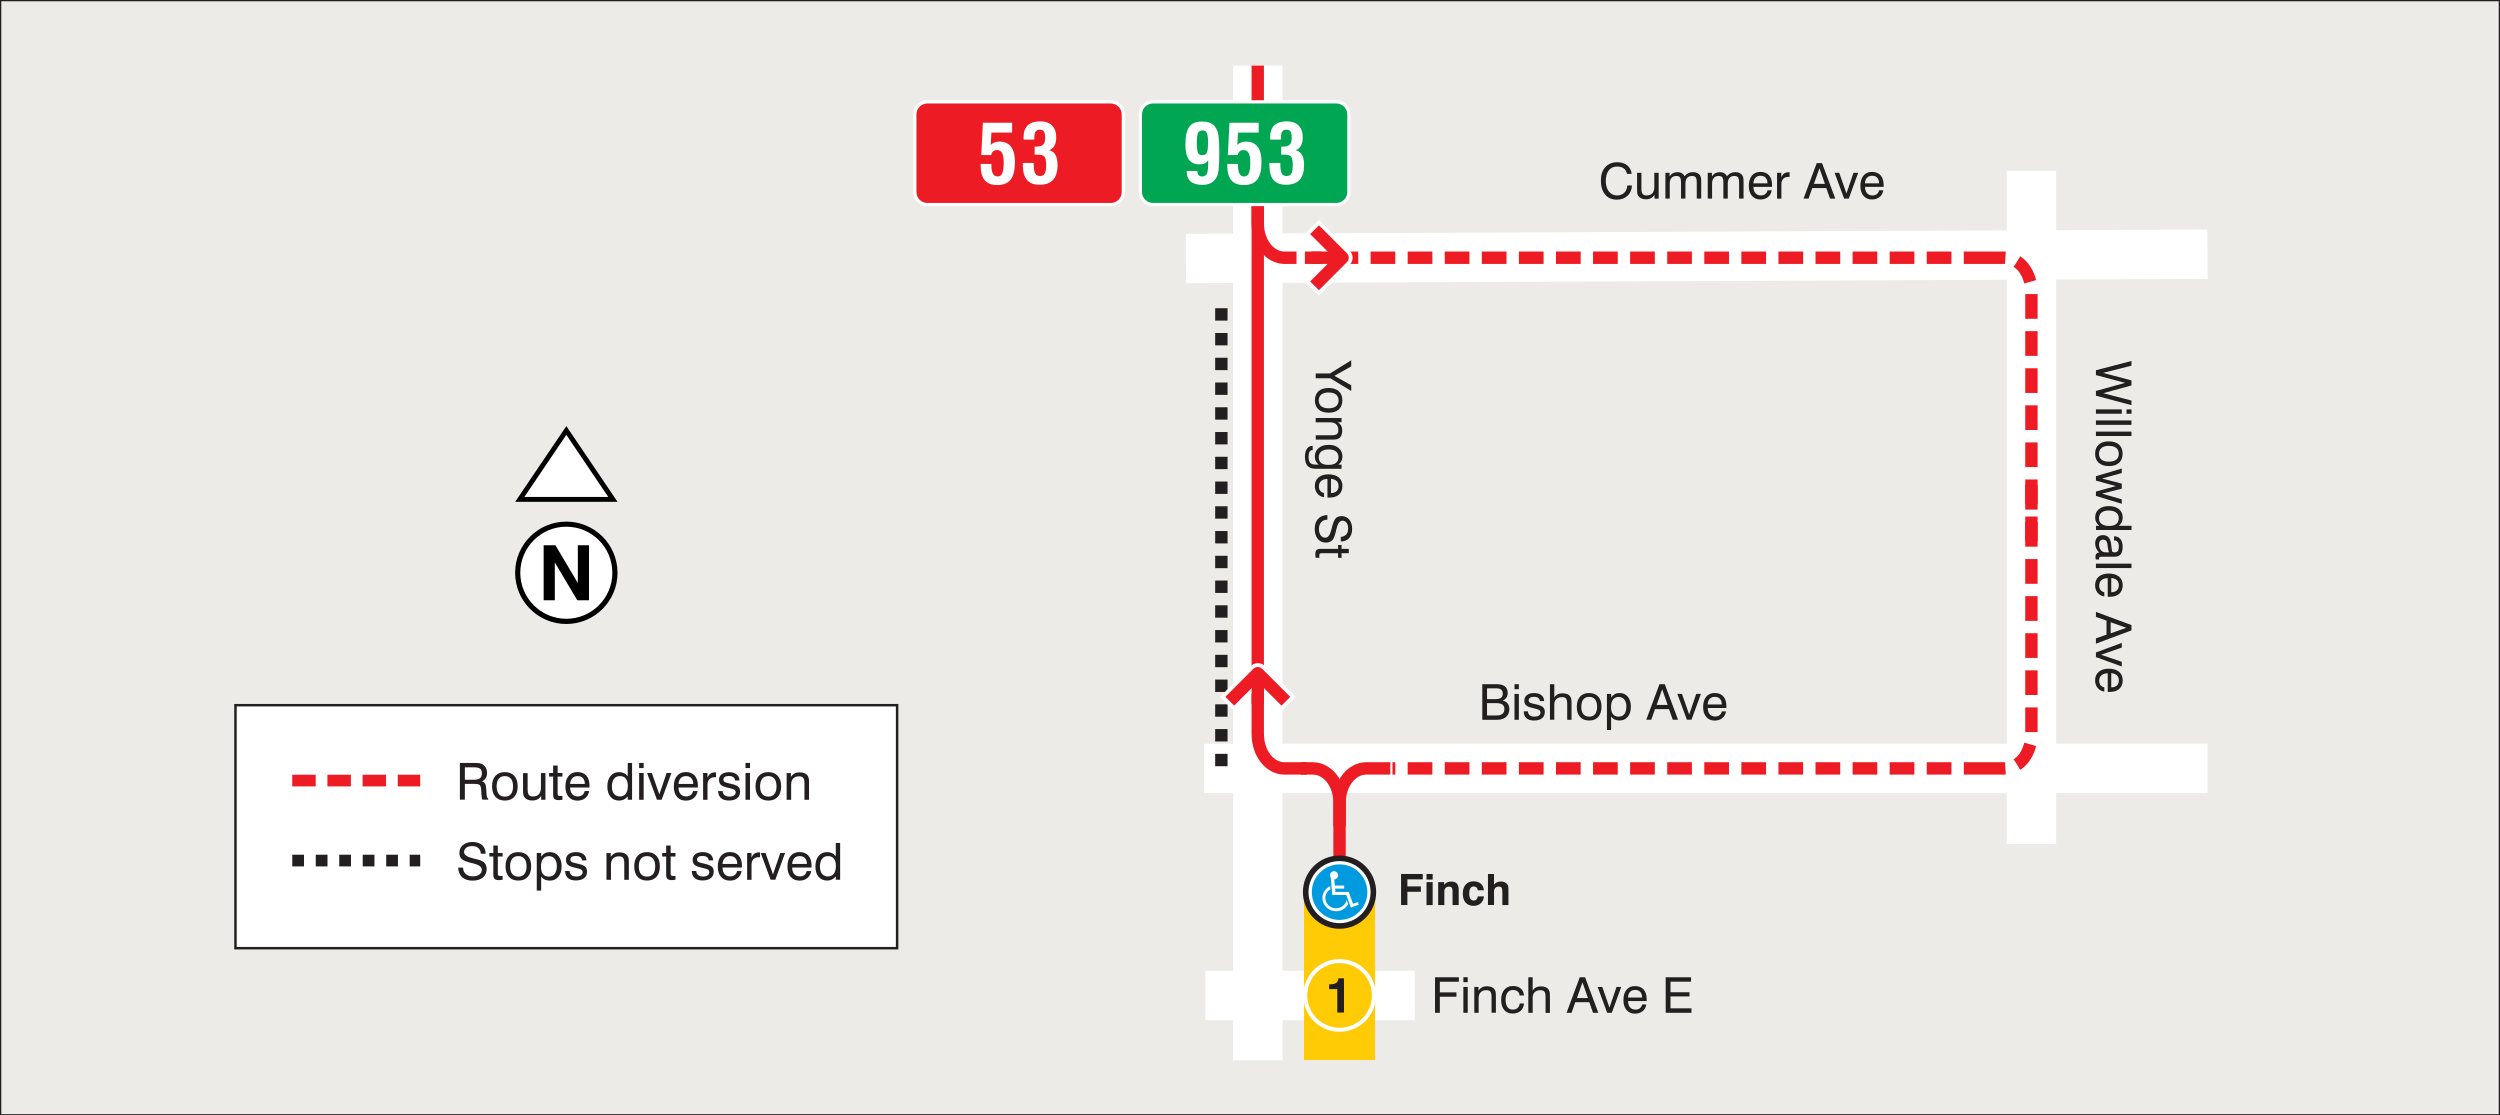 <?xml version="1.0" encoding="UTF-8"?><svg id="Layer_2" xmlns="http://www.w3.org/2000/svg" viewBox="0 0 432.22 192.85"><rect x="0" y="0" width="432.22" height="192.85" fill="#333333" stroke="none"/><defs><style>.cls-1,.cls-2{fill:#fff;}.cls-3{stroke-dasharray:0 0 2.14 2.14;}.cls-3,.cls-4,.cls-5,.cls-6,.cls-7,.cls-8,.cls-9,.cls-10,.cls-11,.cls-12,.cls-13,.cls-14{fill:none;}.cls-3,.cls-4,.cls-5,.cls-7,.cls-8,.cls-11,.cls-12,.cls-13{stroke-miterlimit:22.93;}.cls-3,.cls-5,.cls-6,.cls-8,.cls-9,.cls-13{stroke:#231f20;}.cls-3,.cls-7,.cls-12{stroke-width:2.14px;}.cls-2,.cls-15,.cls-16,.cls-17,.cls-18{fill-rule:evenodd;}.cls-4{stroke-dasharray:0 0 4.05 2.03;}.cls-4,.cls-6{stroke-width:2.02px;}.cls-4,.cls-7,.cls-12,.cls-14{stroke:#ed1c24;}.cls-5{stroke-width:.09px;}.cls-15,.cls-19{fill:#ed1c24;}.cls-6{stroke-dasharray:0 0 2.03 2.03;}.cls-6,.cls-9,.cls-10{stroke-miterlimit:2.61;}.cls-20{fill:#ecebe7;}.cls-8{stroke-width:.22px;}.cls-16{fill:#009bdf;}.cls-9{stroke-width:.97px;}.cls-10{stroke-width:8.54px;}.cls-10,.cls-11{stroke:#fff;}.cls-11{stroke-width:.27px;}.cls-17,.cls-21{fill:#ffcb05;}.cls-22{fill:#00a651;}.cls-12{stroke-dasharray:0 0 4.27 2.14;}.cls-13{stroke-width:.43px;}.cls-14{stroke-linejoin:round;stroke-width:2.14px;}.cls-23{fill:#231f20;}</style></defs><g id="Layer_1-2"><rect class="cls-20" x=".11" y=".11" width="432" height="192.63"/><rect class="cls-8" x=".11" y=".11" width="432" height="192.63"/><rect class="cls-1" x="40.71" y="121.92" width="114.39" height="42.01"/><rect class="cls-13" x="40.71" y="121.92" width="114.39" height="42.01"/><g><path class="cls-23" d="M79.52,131.9h2.47c.4,0,.69,.02,.88,.05,.19,.03,.36,.09,.51,.17,.27,.15,.47,.35,.61,.61,.14,.26,.21,.57,.21,.92s-.07,.64-.22,.88c-.15,.24-.37,.43-.66,.57,.25,.07,.42,.19,.53,.35,.11,.16,.17,.44,.2,.83l.07,1.05c.01,.22,.04,.39,.09,.5,.04,.11,.11,.19,.2,.24v.18h-1c-.08-.13-.14-.42-.17-.85v-.03l-.05-.83c-.03-.43-.12-.7-.27-.83-.15-.13-.53-.19-1.15-.19h-1.4v2.73h-.86v-6.37Zm.85,.75v2.16h1.48c.53,0,.91-.09,1.13-.26s.33-.46,.33-.86c0-.38-.1-.64-.31-.8-.21-.16-.59-.23-1.15-.23h-1.48Z"/><path class="cls-23" d="M85.07,135.95c0-.78,.19-1.38,.58-1.81,.39-.43,.93-.65,1.63-.65s1.25,.22,1.64,.65c.39,.43,.58,1.04,.58,1.81s-.19,1.38-.58,1.81c-.39,.43-.93,.65-1.63,.65s-1.25-.21-1.64-.65c-.39-.43-.58-1.04-.58-1.82Zm.79,0c0,.57,.12,1.01,.37,1.32,.25,.3,.6,.46,1.06,.46s.8-.15,1.05-.46c.24-.3,.36-.74,.36-1.32s-.12-1.01-.36-1.31c-.24-.3-.59-.46-1.05-.46s-.81,.15-1.06,.45c-.24,.3-.37,.74-.37,1.31Z"/><path class="cls-23" d="M91.22,133.64v2.84c0,.46,.07,.77,.21,.95,.14,.18,.38,.27,.72,.27,.45,0,.79-.13,1.02-.39s.35-.65,.35-1.17v-2.49h.78v4.63h-.74v-.69c-.16,.27-.37,.47-.63,.61-.26,.13-.56,.2-.9,.2-.32,0-.6-.05-.84-.16s-.42-.26-.55-.47c-.07-.11-.12-.24-.16-.39-.03-.15-.05-.39-.05-.72v-3h.79Z"/><path class="cls-23" d="M96.4,137.1c0,.21,.03,.35,.09,.42s.17,.1,.33,.1c.05,0,.1,0,.17,0s.15,0,.25-.02v.66c-.13,.02-.25,.04-.35,.05-.1,.01-.19,.02-.27,.02-.37,0-.62-.07-.77-.21-.15-.14-.22-.39-.22-.75v-3.11h-.69v-.62h.69v-1.29h.78v1.29h.83v.62h-.83v2.84Z"/><path class="cls-23" d="M101.09,136.77h.77c-.08,.51-.31,.91-.67,1.21-.36,.29-.81,.44-1.36,.44-.64,0-1.15-.22-1.52-.65-.37-.43-.56-1.02-.56-1.77,0-.79,.18-1.41,.55-1.85,.37-.44,.88-.67,1.53-.67s1.18,.2,1.54,.61c.36,.41,.55,.99,.55,1.73,0,.09,0,.17,0,.21,0,.05,0,.09-.01,.13h-3.34c0,.49,.13,.86,.36,1.13s.56,.4,.97,.4c.32,0,.58-.08,.78-.24,.21-.16,.34-.39,.4-.69Zm-2.52-1.24h2.54c0-.43-.11-.77-.33-1-.22-.24-.52-.35-.92-.35s-.69,.12-.91,.35-.35,.57-.39,1.01Z"/><path class="cls-23" d="M109.28,131.9v6.37h-.75v-.58c-.2,.24-.42,.42-.67,.54-.25,.12-.53,.18-.83,.18-.62,0-1.11-.22-1.48-.66s-.55-1.04-.55-1.78,.18-1.36,.55-1.81c.37-.45,.86-.67,1.47-.67,.32,0,.61,.06,.86,.18,.25,.12,.46,.3,.65,.54v-2.3h.75Zm-.73,4.02c0-.57-.12-1-.35-1.3s-.58-.44-1.03-.44-.78,.16-1.02,.48c-.24,.32-.36,.77-.36,1.35,0,.53,.12,.94,.37,1.24,.25,.3,.58,.45,1.01,.45s.77-.16,1.01-.47c.24-.31,.36-.75,.36-1.33Z"/><path class="cls-23" d="M110.5,132.79v-.89h.78v.89h-.78Zm0,5.48v-4.63h.78v4.63h-.78Z"/><path class="cls-23" d="M113.58,138.27l-1.71-4.63h.83l1.29,3.71,1.26-3.71h.83l-1.69,4.63h-.83Z"/><path class="cls-23" d="M119.83,136.77h.77c-.08,.51-.31,.91-.67,1.21-.36,.29-.81,.44-1.36,.44-.64,0-1.15-.22-1.52-.65-.37-.43-.56-1.02-.56-1.77,0-.79,.18-1.41,.55-1.85,.37-.44,.88-.67,1.53-.67s1.18,.2,1.54,.61c.36,.41,.55,.99,.55,1.73,0,.09,0,.17,0,.21,0,.05,0,.09-.01,.13h-3.34c0,.49,.13,.86,.36,1.13s.56,.4,.97,.4c.32,0,.58-.08,.78-.24,.21-.16,.34-.39,.4-.69Zm-2.52-1.24h2.54c0-.43-.11-.77-.33-1-.22-.24-.52-.35-.92-.35s-.69,.12-.91,.35-.35,.57-.39,1.01Z"/><path class="cls-23" d="M121.56,138.27v-4.63h.75v.83c.12-.31,.29-.54,.5-.7,.21-.15,.47-.23,.78-.23,.06,0,.1,0,.12,0,.03,0,.05,0,.08,.01v.82s-.04,0-.07,0c-.03,0-.06,0-.12,0-.41,0-.73,.11-.95,.34-.22,.23-.33,.55-.33,.99v2.58h-.78Z"/><path class="cls-23" d="M124.18,136.77h.75c.03,.31,.14,.55,.34,.71s.48,.24,.84,.24c.33,0,.6-.07,.79-.2,.19-.13,.29-.31,.29-.54,0-.17-.05-.3-.14-.39-.1-.09-.28-.17-.56-.24l-.87-.22c-.49-.12-.83-.27-1.02-.47-.19-.19-.29-.47-.29-.83,0-.41,.15-.73,.46-.97,.31-.24,.73-.36,1.27-.36s.99,.13,1.31,.38c.33,.26,.49,.6,.49,1.03v.02h-.76c-.02-.25-.12-.43-.3-.57-.18-.13-.43-.2-.75-.2s-.55,.05-.72,.16c-.16,.11-.24,.27-.24,.48,0,.15,.05,.27,.15,.35,.1,.08,.29,.16,.57,.22l.75,.18c.54,.13,.9,.29,1.11,.49s.3,.48,.3,.84c0,.48-.17,.86-.51,1.12s-.81,.4-1.42,.4-1.05-.14-1.37-.42-.48-.69-.49-1.22Z"/><path class="cls-23" d="M128.89,132.79v-.89h.78v.89h-.78Zm0,5.48v-4.63h.78v4.63h-.78Z"/><path class="cls-23" d="M130.62,135.95c0-.78,.19-1.38,.58-1.81,.39-.43,.93-.65,1.63-.65s1.25,.22,1.64,.65c.39,.43,.58,1.04,.58,1.81s-.19,1.38-.58,1.81c-.39,.43-.93,.65-1.63,.65s-1.25-.21-1.64-.65c-.39-.43-.58-1.04-.58-1.82Zm.79,0c0,.57,.12,1.01,.37,1.32,.25,.3,.6,.46,1.06,.46s.8-.15,1.05-.46c.24-.3,.36-.74,.36-1.32s-.12-1.01-.36-1.31c-.24-.3-.59-.46-1.05-.46s-.81,.15-1.06,.45c-.24,.3-.37,.74-.37,1.31Z"/><path class="cls-23" d="M139.08,138.27v-2.85c0-.46-.07-.77-.21-.94-.14-.17-.38-.26-.72-.26-.44,0-.77,.12-1.01,.37-.24,.25-.36,.6-.36,1.05v2.64h-.78v-4.63h.74v.67c.18-.27,.39-.47,.64-.6,.24-.13,.53-.19,.85-.19,.35,0,.64,.05,.88,.16,.24,.11,.42,.26,.55,.47,.07,.11,.12,.24,.16,.4s.05,.39,.05,.72v3h-.79Z"/></g><line class="cls-4" x1="50.53" y1="134.95" x2="72.65" y2="134.95"/><g><path class="cls-23" d="M79.23,150h.83c0,.46,.16,.83,.46,1.1,.3,.27,.7,.41,1.19,.41s.88-.1,1.16-.31,.43-.49,.43-.85c0-.49-.53-.86-1.6-1.11-.06-.01-.11-.03-.15-.03-.86-.2-1.44-.43-1.71-.68-.28-.25-.42-.61-.42-1.07,0-.57,.21-1.02,.62-1.37,.41-.34,.97-.52,1.65-.52s1.26,.18,1.66,.54,.61,.86,.61,1.49h-.83c-.03-.42-.17-.75-.43-.98s-.62-.34-1.07-.34c-.42,0-.76,.09-1.02,.28-.25,.19-.38,.43-.38,.74,0,.49,.52,.86,1.57,1.1,.16,.04,.28,.07,.36,.09l.09,.02c.69,.16,1.14,.34,1.37,.53,.17,.14,.3,.32,.39,.52s.13,.44,.13,.69c0,.61-.22,1.1-.66,1.46-.44,.36-1.03,.54-1.78,.54s-1.37-.2-1.8-.59-.66-.95-.69-1.68Z"/><path class="cls-23" d="M86.06,150.93c0,.21,.03,.35,.09,.42s.17,.1,.33,.1c.05,0,.1,0,.17,0s.15,0,.25-.02v.66c-.13,.02-.25,.04-.35,.05-.1,.01-.19,.02-.27,.02-.37,0-.62-.07-.77-.21-.15-.14-.22-.39-.22-.75v-3.11h-.69v-.62h.69v-1.29h.78v1.29h.83v.62h-.83v2.84Z"/><path class="cls-23" d="M87.4,149.78c0-.78,.19-1.38,.58-1.81,.39-.43,.93-.65,1.63-.65s1.25,.22,1.64,.65c.39,.43,.58,1.04,.58,1.81s-.19,1.38-.58,1.81c-.39,.43-.93,.65-1.63,.65s-1.25-.21-1.64-.65c-.39-.43-.58-1.04-.58-1.82Zm.79,0c0,.57,.12,1.01,.37,1.32,.25,.3,.6,.46,1.06,.46s.8-.15,1.05-.46c.24-.3,.36-.74,.36-1.32s-.12-1.01-.36-1.31c-.24-.3-.59-.46-1.05-.46s-.81,.15-1.06,.45c-.24,.3-.37,.74-.37,1.31Z"/><path class="cls-23" d="M92.8,153.95v-6.48h.76v.65c.19-.28,.41-.48,.65-.61,.24-.13,.53-.19,.86-.19,.62,0,1.11,.22,1.48,.67,.37,.44,.55,1.04,.55,1.79s-.19,1.36-.56,1.8-.86,.67-1.48,.67c-.33,0-.61-.06-.86-.17-.25-.12-.46-.29-.64-.53v2.42h-.76Zm.73-4.13c0,.58,.11,1.01,.34,1.3,.23,.29,.57,.43,1.03,.43s.78-.16,1.01-.48,.36-.77,.36-1.35c0-.53-.12-.94-.37-1.25-.25-.3-.58-.45-1.01-.45s-.77,.16-1.01,.47c-.24,.31-.35,.75-.35,1.33Z"/><path class="cls-23" d="M97.72,150.59h.75c.03,.31,.14,.55,.34,.71s.48,.24,.84,.24c.33,0,.6-.07,.79-.2,.19-.13,.29-.31,.29-.54,0-.17-.05-.3-.14-.39-.1-.09-.28-.17-.56-.24l-.87-.22c-.49-.12-.83-.27-1.02-.47-.19-.19-.29-.47-.29-.83,0-.41,.15-.73,.46-.97,.31-.24,.73-.36,1.27-.36s.99,.13,1.31,.38c.33,.26,.49,.6,.49,1.03v.02h-.76c-.02-.25-.12-.43-.3-.57-.18-.13-.43-.2-.75-.2s-.55,.05-.72,.16c-.16,.11-.24,.27-.24,.48,0,.15,.05,.27,.15,.35,.1,.08,.29,.16,.57,.22l.75,.18c.54,.13,.9,.29,1.11,.49s.3,.48,.3,.84c0,.48-.17,.86-.51,1.12s-.81,.4-1.42,.4-1.05-.14-1.37-.42-.48-.69-.49-1.22Z"/><path class="cls-23" d="M107.93,152.1v-2.85c0-.46-.07-.77-.21-.94-.14-.17-.38-.26-.72-.26-.44,0-.77,.12-1.01,.37-.24,.25-.36,.6-.36,1.05v2.64h-.78v-4.63h.74v.67c.18-.27,.39-.47,.64-.6,.24-.13,.53-.19,.85-.19,.35,0,.64,.05,.88,.16,.24,.11,.42,.26,.55,.47,.07,.11,.12,.24,.16,.4s.05,.39,.05,.72v3h-.79Z"/><path class="cls-23" d="M109.65,149.78c0-.78,.19-1.38,.58-1.81,.39-.43,.93-.65,1.63-.65s1.25,.22,1.64,.65c.39,.43,.58,1.04,.58,1.81s-.19,1.38-.58,1.81c-.39,.43-.93,.65-1.63,.65s-1.25-.21-1.64-.65c-.39-.43-.58-1.04-.58-1.82Zm.79,0c0,.57,.12,1.01,.37,1.32,.25,.3,.6,.46,1.06,.46s.8-.15,1.05-.46c.24-.3,.36-.74,.36-1.32s-.12-1.01-.36-1.31c-.24-.3-.59-.46-1.05-.46s-.81,.15-1.06,.45c-.24,.3-.37,.74-.37,1.31Z"/><path class="cls-23" d="M115.94,150.93c0,.21,.03,.35,.09,.42s.17,.1,.33,.1c.05,0,.1,0,.17,0s.15,0,.25-.02v.66c-.13,.02-.25,.04-.35,.05-.1,.01-.19,.02-.27,.02-.37,0-.62-.07-.77-.21-.15-.14-.22-.39-.22-.75v-3.11h-.69v-.62h.69v-1.29h.78v1.29h.83v.62h-.83v2.84Z"/><path class="cls-23" d="M119.62,150.59h.75c.03,.31,.14,.55,.34,.71s.48,.24,.84,.24c.33,0,.6-.07,.79-.2,.19-.13,.29-.31,.29-.54,0-.17-.05-.3-.14-.39-.1-.09-.28-.17-.56-.24l-.87-.22c-.49-.12-.83-.27-1.02-.47-.19-.19-.29-.47-.29-.83,0-.41,.15-.73,.46-.97,.31-.24,.73-.36,1.27-.36s.99,.13,1.31,.38c.33,.26,.49,.6,.49,1.03v.02h-.76c-.02-.25-.12-.43-.3-.57-.18-.13-.43-.2-.75-.2s-.55,.05-.72,.16c-.16,.11-.24,.27-.24,.48,0,.15,.05,.27,.15,.35,.1,.08,.29,.16,.57,.22l.75,.18c.54,.13,.9,.29,1.11,.49s.3,.48,.3,.84c0,.48-.17,.86-.51,1.12s-.81,.4-1.42,.4-1.05-.14-1.37-.42-.48-.69-.49-1.22Z"/><path class="cls-23" d="M127.44,150.6h.77c-.08,.51-.31,.91-.67,1.21-.36,.29-.81,.44-1.36,.44-.64,0-1.15-.22-1.52-.65-.37-.43-.56-1.02-.56-1.77,0-.79,.18-1.41,.55-1.85,.37-.44,.88-.67,1.53-.67s1.18,.2,1.54,.61c.36,.41,.55,.99,.55,1.73,0,.09,0,.17,0,.21,0,.05,0,.09-.01,.13h-3.34c0,.49,.13,.86,.36,1.13s.56,.4,.97,.4c.32,0,.58-.08,.78-.24,.21-.16,.34-.39,.4-.69Zm-2.52-1.24h2.54c0-.43-.11-.77-.33-1-.22-.24-.52-.35-.92-.35s-.69,.12-.91,.35-.35,.57-.39,1.01Z"/><path class="cls-23" d="M129.17,152.1v-4.63h.75v.83c.12-.31,.29-.54,.5-.7,.21-.15,.47-.23,.78-.23,.06,0,.1,0,.12,0,.03,0,.05,0,.08,.01v.82s-.04,0-.07,0c-.03,0-.06,0-.12,0-.41,0-.73,.11-.95,.34-.22,.23-.33,.55-.33,.99v2.58h-.78Z"/><path class="cls-23" d="M133.23,152.1l-1.71-4.63h.83l1.29,3.71,1.26-3.71h.83l-1.69,4.63h-.83Z"/><path class="cls-23" d="M139.48,150.6h.77c-.08,.51-.31,.91-.67,1.21-.36,.29-.81,.44-1.36,.44-.64,0-1.15-.22-1.52-.65-.37-.43-.56-1.02-.56-1.77,0-.79,.18-1.41,.55-1.85,.37-.44,.88-.67,1.53-.67s1.18,.2,1.54,.61c.36,.41,.55,.99,.55,1.73,0,.09,0,.17,0,.21,0,.05,0,.09-.01,.13h-3.34c0,.49,.13,.86,.36,1.13s.56,.4,.97,.4c.32,0,.58-.08,.78-.24,.21-.16,.34-.39,.4-.69Zm-2.52-1.24h2.54c0-.43-.11-.77-.33-1-.22-.24-.52-.35-.92-.35s-.69,.12-.91,.35-.35,.57-.39,1.01Z"/><path class="cls-23" d="M145.25,145.73v6.37h-.75v-.58c-.2,.24-.42,.42-.67,.54-.25,.12-.53,.18-.83,.18-.62,0-1.11-.22-1.48-.66s-.55-1.04-.55-1.78,.18-1.36,.55-1.81c.37-.45,.86-.67,1.47-.67,.32,0,.61,.06,.86,.18,.25,.12,.46,.3,.65,.54v-2.3h.75Zm-.73,4.02c0-.57-.12-1-.35-1.3s-.58-.44-1.03-.44-.78,.16-1.02,.48c-.24,.32-.36,.77-.36,1.35,0,.53,.12,.94,.37,1.24,.25,.3,.58,.45,1.01,.45s.77-.16,1.01-.47c.24-.31,.36-.75,.36-1.33Z"/></g><line class="cls-6" x1="50.53" y1="148.78" x2="72.65" y2="148.78"/><path class="cls-2" d="M95.54,90.87c4.51-1.29,9.22,1.32,10.51,5.83,1.29,4.51-1.32,9.22-5.83,10.51s-9.22-1.32-10.51-5.83c-1.29-4.51,1.32-9.22,5.83-10.51"/><polygon class="cls-2" points="89.85 86.26 97.93 74.52 105.92 86.34 89.85 86.26"/><polygon class="cls-5" points="89.85 86.26 97.93 74.52 105.92 86.34 89.85 86.26"/><polygon class="cls-18" points="93.99 103.78 93.99 94.27 96.03 94.27 99.9 100.8 99.9 94.27 101.83 94.27 101.83 103.78 99.81 103.78 95.92 97.24 95.92 103.78 93.99 103.78"/><path class="cls-18" d="M97.91,91.06c4.4,0,7.96,3.57,7.96,7.96s-3.57,7.96-7.96,7.96-7.96-3.57-7.96-7.96,3.57-7.96,7.96-7.96m0-.88c4.89,0,8.85,3.96,8.85,8.85s-3.96,8.85-8.85,8.85-8.85-3.96-8.85-8.85,3.96-8.85,8.85-8.85Z"/><path class="cls-18" d="M97.91,73.66l8.85,13.09h-17.69l8.85-13.09Zm0,1.52l-7.25,10.73h14.5l-7.25-10.73Z"/><line class="cls-10" x1="205.03" y1="44.69" x2="381.65" y2="43.95"/><line class="cls-10" x1="208.38" y1="172.1" x2="244.59" y2="172.1"/><line class="cls-10" x1="217.46" y1="11.34" x2="217.46" y2="183.31"/><line class="cls-10" x1="351.21" y1="29.53" x2="351.21" y2="145.93"/><line class="cls-10" x1="208.18" y1="132.85" x2="381.65" y2="132.85"/><g><path class="cls-23" d="M281.34,32.06h.81c-.04,.75-.29,1.34-.77,1.79-.47,.44-1.09,.67-1.84,.67-.87,0-1.54-.29-2.03-.88-.49-.59-.74-1.41-.74-2.45,0-.96,.26-1.73,.77-2.29,.51-.57,1.21-.85,2.08-.85,.7,0,1.26,.18,1.71,.54,.44,.36,.7,.85,.77,1.47h-.82c-.08-.41-.26-.72-.55-.94-.29-.22-.67-.33-1.14-.33-.62,0-1.11,.22-1.45,.66-.34,.44-.52,1.05-.52,1.85,0,.75,.18,1.35,.54,1.81,.36,.45,.83,.68,1.42,.68,.5,0,.92-.16,1.24-.47,.32-.31,.49-.73,.52-1.24Z"/><path class="cls-23" d="M283.78,29.87v2.74c0,.44,.07,.74,.21,.92s.37,.26,.7,.26c.43,0,.76-.13,.99-.38,.22-.25,.33-.63,.33-1.12v-2.41h.75v4.47h-.72v-.67c-.16,.26-.36,.45-.6,.58-.25,.13-.54,.2-.87,.2-.31,0-.58-.05-.81-.16-.23-.11-.41-.26-.53-.45-.07-.11-.12-.24-.15-.38-.03-.15-.05-.38-.05-.69v-2.9h.76Z"/><path class="cls-23" d="M293.35,34.34v-2.75c0-.45-.06-.76-.18-.92-.12-.17-.34-.25-.64-.25-.36,0-.64,.11-.84,.34-.2,.22-.3,.54-.3,.94v2.64h-.76v-2.75c0-.45-.06-.76-.18-.92s-.33-.25-.63-.25c-.36,0-.64,.11-.84,.34s-.3,.54-.3,.94v2.64h-.75v-4.47h.72v.63c.17-.25,.36-.44,.59-.56,.23-.12,.5-.18,.8-.18,.28,0,.52,.06,.71,.17s.37,.29,.51,.53c.19-.24,.41-.42,.64-.53,.23-.11,.5-.17,.8-.17s.54,.05,.75,.16c.21,.1,.38,.25,.49,.45,.06,.11,.11,.25,.14,.41,.03,.16,.04,.41,.04,.75v2.81h-.75Z"/><path class="cls-23" d="M300.67,34.34v-2.75c0-.45-.06-.76-.18-.92-.12-.17-.34-.25-.64-.25-.36,0-.64,.11-.84,.34-.2,.22-.3,.54-.3,.94v2.64h-.76v-2.75c0-.45-.06-.76-.18-.92s-.33-.25-.63-.25c-.36,0-.64,.11-.84,.34s-.3,.54-.3,.94v2.64h-.75v-4.47h.72v.63c.17-.25,.36-.44,.59-.56,.23-.12,.5-.18,.8-.18,.28,0,.52,.06,.71,.17s.37,.29,.51,.53c.19-.24,.41-.42,.64-.53,.23-.11,.5-.17,.8-.17s.54,.05,.75,.16c.21,.1,.38,.25,.49,.45,.06,.11,.11,.25,.14,.41,.03,.16,.04,.41,.04,.75v2.81h-.75Z"/><path class="cls-23" d="M305.57,32.9h.74c-.08,.49-.29,.88-.64,1.16-.35,.28-.79,.43-1.31,.43-.62,0-1.11-.21-1.47-.63-.36-.42-.54-.99-.54-1.71,0-.76,.18-1.36,.53-1.79,.36-.43,.85-.64,1.47-.64s1.14,.2,1.49,.59c.35,.4,.53,.95,.53,1.67,0,.09,0,.16,0,.2,0,.04,0,.09,0,.13h-3.22c0,.47,.12,.83,.35,1.09,.23,.26,.54,.39,.94,.39,.31,0,.56-.08,.76-.24,.2-.16,.33-.38,.39-.67Zm-2.44-1.2h2.45c0-.42-.11-.74-.32-.97-.21-.23-.5-.34-.89-.34s-.66,.11-.87,.33-.34,.55-.37,.97Z"/><path class="cls-23" d="M307.23,34.34v-4.47h.73v.8c.12-.3,.28-.52,.49-.67,.2-.15,.46-.22,.75-.22,.06,0,.1,0,.12,0,.03,0,.05,0,.08,.01v.79s-.04,0-.07,0c-.02,0-.06,0-.11,0-.4,0-.71,.11-.92,.33-.21,.22-.32,.54-.32,.95v2.49h-.75Z"/><path class="cls-23" d="M311.81,34.34l2.28-6.14h.92l2.29,6.14h-.91l-.65-1.83h-2.42l-.65,1.83h-.86Zm1.78-2.55h1.92l-.95-2.71-.96,2.71Z"/></g><g><path class="cls-23" d="M318.83,34.34l-1.65-4.47h.8l1.25,3.58,1.22-3.58h.81l-1.63,4.47h-.8Z"/><path class="cls-23" d="M324.86,32.9h.74c-.08,.49-.29,.88-.64,1.16-.35,.28-.79,.43-1.31,.43-.62,0-1.11-.21-1.47-.63-.36-.42-.54-.99-.54-1.71,0-.76,.18-1.36,.53-1.79,.36-.43,.85-.64,1.47-.64s1.14,.2,1.49,.59c.35,.4,.53,.95,.53,1.67,0,.09,0,.16,0,.2,0,.04,0,.09,0,.13h-3.22c0,.47,.12,.83,.35,1.09,.23,.26,.54,.39,.94,.39,.31,0,.56-.08,.76-.24,.2-.16,.33-.38,.39-.67Zm-2.44-1.2h2.45c0-.42-.11-.74-.32-.97-.21-.23-.5-.34-.89-.34s-.66,.11-.87,.33-.34,.55-.37,.97Z"/></g><g><path class="cls-23" d="M256.27,124.43v-6.14h2.48c.64,0,1.11,.12,1.43,.38,.32,.25,.48,.62,.48,1.12,0,.32-.07,.59-.22,.82-.15,.22-.37,.4-.66,.51,.37,.07,.66,.23,.86,.49,.21,.26,.31,.59,.31,.99,0,.56-.19,1.01-.56,1.34-.37,.33-.88,.5-1.52,.5h-2.6Zm.83-3.56h1.46c.43,0,.75-.08,.95-.23,.2-.16,.3-.4,.3-.73,0-.31-.1-.54-.29-.69-.19-.15-.49-.22-.9-.22h-1.53v1.88Zm0,2.82h1.69c.43,0,.75-.09,.97-.28,.22-.19,.33-.46,.33-.82s-.11-.62-.34-.78-.58-.25-1.06-.25h-1.6v2.14Z"/><path class="cls-23" d="M261.84,119.15v-.86h.75v.86h-.75Zm0,5.29v-4.47h.75v4.47h-.75Z"/><path class="cls-23" d="M263.43,122.98h.72c.03,.3,.14,.53,.33,.69,.19,.16,.46,.23,.81,.23,.32,0,.58-.06,.76-.19,.19-.13,.28-.3,.28-.52,0-.16-.05-.29-.14-.38-.09-.09-.27-.16-.54-.23l-.84-.22c-.47-.11-.8-.26-.99-.45-.19-.19-.28-.46-.28-.8,0-.39,.15-.71,.45-.94s.71-.35,1.23-.35,.95,.12,1.27,.37c.31,.25,.47,.58,.47,1v.02h-.73c-.02-.24-.11-.42-.29-.55-.18-.13-.42-.19-.72-.19s-.53,.05-.69,.16c-.16,.11-.24,.26-.24,.46,0,.14,.05,.26,.15,.34s.28,.15,.55,.21l.73,.17c.52,.12,.87,.28,1.07,.47s.29,.46,.29,.82c0,.46-.16,.83-.49,1.08-.33,.26-.78,.39-1.37,.39s-1.01-.14-1.32-.41-.46-.67-.47-1.18Z"/><path class="cls-23" d="M270.95,124.43v-2.75c0-.44-.07-.75-.2-.91-.14-.17-.37-.25-.7-.25-.41,0-.73,.12-.97,.34s-.36,.54-.36,.93v2.64h-.75v-6.14h.75v2.31c.14-.24,.32-.43,.56-.55,.24-.13,.52-.19,.84-.19,.34,0,.62,.05,.85,.15,.23,.1,.41,.25,.53,.46,.07,.11,.12,.24,.15,.38,.03,.15,.05,.38,.05,.7v2.89h-.76Z"/><path class="cls-23" d="M272.61,122.19c0-.75,.19-1.33,.56-1.75,.37-.42,.9-.62,1.57-.62s1.21,.21,1.58,.62c.38,.42,.56,1,.56,1.75s-.19,1.33-.56,1.75-.9,.63-1.57,.63-1.21-.21-1.58-.62c-.38-.42-.56-1-.56-1.75Zm.77,0c0,.55,.12,.98,.36,1.27,.24,.29,.58,.44,1.02,.44s.78-.15,1.01-.44c.23-.29,.35-.72,.35-1.27s-.12-.97-.35-1.27c-.23-.29-.57-.44-1.01-.44s-.79,.15-1.02,.44-.35,.71-.35,1.27Z"/><path class="cls-23" d="M277.82,126.22v-6.25h.73v.63c.19-.27,.4-.46,.63-.59s.51-.19,.83-.19c.59,0,1.07,.21,1.42,.64,.35,.43,.53,1,.53,1.72s-.18,1.31-.54,1.74-.83,.65-1.43,.65c-.31,0-.59-.06-.83-.17-.24-.11-.44-.28-.62-.52v2.33h-.73Zm.71-3.99c0,.56,.11,.97,.33,1.25s.55,.42,1,.42,.75-.15,.98-.46c.23-.31,.34-.74,.34-1.31,0-.51-.12-.91-.36-1.2-.24-.29-.56-.44-.97-.44s-.75,.15-.98,.45c-.23,.3-.34,.73-.34,1.29Z"/><path class="cls-23" d="M284.62,124.43l2.28-6.14h.92l2.29,6.14h-.91l-.65-1.83h-2.42l-.65,1.83h-.86Zm1.78-2.55h1.92l-.95-2.71-.96,2.71Z"/></g><g><path class="cls-23" d="M291.64,124.43l-1.65-4.47h.8l1.25,3.58,1.22-3.58h.81l-1.63,4.47h-.8Z"/><path class="cls-23" d="M297.67,122.99h.74c-.08,.49-.29,.88-.64,1.16-.35,.28-.79,.43-1.31,.43-.62,0-1.11-.21-1.47-.63-.36-.42-.54-.99-.54-1.71,0-.76,.18-1.36,.53-1.79,.36-.43,.85-.64,1.47-.64s1.14,.2,1.49,.59c.35,.4,.53,.95,.53,1.67,0,.09,0,.16,0,.2,0,.04,0,.09,0,.13h-3.22c0,.47,.12,.83,.35,1.09,.23,.26,.54,.39,.94,.39,.31,0,.56-.08,.76-.24,.2-.16,.33-.38,.39-.67Zm-2.44-1.2h2.45c0-.42-.11-.74-.32-.97-.21-.23-.5-.34-.89-.34s-.66,.11-.87,.33-.34,.55-.37,.97Z"/></g><g><path class="cls-23" d="M248.1,175.1v-6.14h4.12v.77h-3.29v1.84h2.87v.75h-2.87v2.78h-.83Z"/><path class="cls-23" d="M253,169.81v-.86h.75v.86h-.75Zm0,5.29v-4.47h.75v4.47h-.75Z"/><path class="cls-23" d="M257.87,175.1v-2.75c0-.44-.07-.74-.2-.91-.14-.17-.37-.25-.7-.25-.42,0-.75,.12-.98,.36-.23,.24-.35,.57-.35,1.01v2.54h-.75v-4.47h.72v.65c.17-.26,.38-.45,.61-.58s.51-.19,.82-.19c.34,0,.62,.05,.85,.15,.23,.1,.41,.25,.53,.46,.07,.11,.12,.24,.15,.38,.03,.15,.05,.38,.05,.7v2.89h-.76Z"/><path class="cls-23" d="M262.72,172.12c-.02-.31-.13-.54-.33-.71-.2-.17-.47-.25-.82-.25-.41,0-.72,.15-.94,.44-.22,.29-.33,.71-.33,1.25s.11,.96,.32,1.26c.21,.29,.51,.44,.9,.44,.35,0,.63-.09,.84-.27s.34-.44,.39-.79h.72c-.04,.55-.23,.98-.58,1.28s-.81,.46-1.4,.46-1.09-.21-1.44-.63c-.35-.42-.52-1-.52-1.73s.18-1.33,.55-1.76,.86-.64,1.5-.64c.56,0,1.01,.15,1.35,.44,.34,.29,.52,.69,.54,1.19h-.74Z"/><path class="cls-23" d="M267.21,175.1v-2.75c0-.44-.07-.75-.2-.91-.14-.17-.37-.25-.7-.25-.41,0-.73,.12-.97,.34s-.36,.54-.36,.93v2.64h-.75v-6.14h.75v2.31c.14-.24,.32-.43,.56-.55,.24-.13,.52-.19,.84-.19,.34,0,.62,.05,.85,.15,.23,.1,.41,.25,.53,.46,.07,.11,.12,.24,.15,.38,.03,.15,.05,.38,.05,.7v2.89h-.76Z"/><path class="cls-23" d="M270.84,175.1l2.28-6.14h.92l2.29,6.14h-.91l-.65-1.83h-2.42l-.65,1.83h-.86Zm1.78-2.55h1.92l-.95-2.71-.96,2.71Z"/></g><g><path class="cls-23" d="M277.86,175.1l-1.65-4.47h.8l1.25,3.58,1.22-3.58h.81l-1.63,4.47h-.8Z"/><path class="cls-23" d="M283.89,173.66h.74c-.08,.49-.29,.88-.64,1.16-.35,.28-.79,.43-1.31,.43-.62,0-1.11-.21-1.47-.63-.36-.42-.54-.99-.54-1.71,0-.76,.18-1.36,.53-1.79,.36-.43,.85-.64,1.47-.64s1.14,.2,1.49,.59c.35,.4,.53,.95,.53,1.67,0,.09,0,.16,0,.2,0,.04,0,.09,0,.13h-3.22c0,.47,.12,.83,.35,1.09,.23,.26,.54,.39,.94,.39,.31,0,.56-.08,.76-.24,.2-.16,.33-.38,.39-.67Zm-2.44-1.2h2.45c0-.42-.11-.74-.32-.97-.21-.23-.5-.34-.89-.34s-.66,.11-.87,.33-.34,.55-.37,.97Z"/><path class="cls-23" d="M287.98,175.1v-6.14h4.38v.76h-3.55v1.83h3.28v.72h-3.28v2.06h3.62v.77h-4.45Z"/></g><path class="cls-23" d="M227.47,65.41v-.84h2.46l3.68-2.28v1.05l-2.91,1.64,2.91,1.63v.98l-3.62-2.19h-2.52Z"/><g><path class="cls-23" d="M229.71,67.08c.75,0,1.33,.19,1.75,.56,.42,.37,.62,.9,.62,1.57s-.21,1.21-.62,1.58c-.42,.38-1,.56-1.75,.56s-1.33-.19-1.75-.56-.63-.9-.63-1.57,.21-1.21,.62-1.58c.42-.38,1-.56,1.75-.56Zm0,.77c-.55,0-.98,.12-1.27,.36-.29,.24-.44,.58-.44,1.02s.15,.78,.44,1.01c.29,.23,.72,.35,1.27,.35s.97-.12,1.27-.35c.29-.23,.44-.57,.44-1.01s-.15-.79-.44-1.02-.71-.35-1.27-.35Z"/><path class="cls-23" d="M227.47,75.25h2.75c.44,0,.74-.07,.91-.2,.17-.14,.25-.37,.25-.7,0-.42-.12-.75-.36-.98-.24-.23-.57-.35-1.01-.35h-2.54v-.75h4.47v.72h-.65c.26,.17,.45,.38,.58,.61s.19,.51,.19,.82c0,.34-.05,.62-.15,.85-.1,.23-.25,.41-.46,.53-.11,.07-.24,.12-.38,.15-.15,.03-.38,.05-.7,.05h-2.89v-.76Z"/><path class="cls-23" d="M228.01,80.34c-.23-.17-.4-.38-.52-.62-.12-.23-.17-.5-.17-.8,0-.6,.22-1.09,.66-1.46,.44-.37,1.02-.55,1.74-.55s1.28,.18,1.72,.55c.43,.37,.65,.86,.65,1.46,0,.29-.06,.55-.17,.78-.11,.22-.29,.43-.54,.62h.56v.73h-4.37c-.69,0-1.19-.16-1.5-.49s-.46-.86-.46-1.59c0-.59,.12-1.06,.35-1.39,.23-.33,.55-.5,.96-.5h.03v.73h-.02c-.23,0-.4,.1-.52,.29s-.17,.49-.17,.89c0,.47,.09,.81,.27,1.02,.18,.21,.48,.31,.89,.31h.61Zm3.39-1.32c0-.42-.15-.75-.44-.98-.29-.23-.72-.34-1.26-.34s-.95,.12-1.25,.35-.45,.56-.45,.98c0,.46,.14,.79,.41,1.01,.27,.22,.69,.33,1.26,.33s1.01-.11,1.3-.34,.44-.56,.44-1.01Z"/><path class="cls-23" d="M228.91,85.23v.74c-.49-.08-.88-.29-1.16-.64-.28-.35-.43-.79-.43-1.31,0-.62,.21-1.11,.63-1.47,.42-.36,.99-.54,1.71-.54,.76,0,1.36,.18,1.79,.53,.43,.36,.64,.85,.64,1.47s-.2,1.14-.59,1.49c-.4,.35-.95,.53-1.67,.53-.09,0-.16,0-.2,0-.04,0-.09,0-.13,0v-3.22c-.47,0-.83,.12-1.09,.35-.26,.23-.39,.54-.39,.94,0,.31,.08,.56,.24,.76,.16,.2,.38,.33,.67,.39Zm1.2-2.44v2.45c.42,0,.74-.11,.97-.32,.23-.21,.34-.5,.34-.89s-.11-.66-.33-.87-.55-.34-.97-.37Z"/><path class="cls-23" d="M229.49,89.03v.81c-.45,0-.8,.16-1.06,.44-.26,.29-.4,.67-.4,1.15s.1,.85,.3,1.12c.2,.27,.47,.41,.82,.41,.47,0,.83-.51,1.07-1.54,.01-.06,.03-.11,.03-.14,.2-.83,.42-1.39,.66-1.65,.24-.27,.59-.4,1.04-.4,.55,0,.99,.2,1.32,.6,.33,.4,.5,.93,.5,1.6s-.17,1.21-.52,1.6c-.35,.39-.83,.59-1.44,.59v-.8c.41-.03,.72-.17,.94-.42s.33-.6,.33-1.03c0-.41-.09-.74-.27-.98-.18-.25-.42-.37-.72-.37-.48,0-.83,.51-1.06,1.52-.04,.15-.06,.27-.08,.35l-.02,.09c-.16,.66-.33,1.1-.51,1.32-.14,.16-.31,.29-.51,.38-.2,.09-.42,.13-.67,.13-.59,0-1.06-.21-1.41-.64-.35-.42-.53-1-.53-1.72s.19-1.33,.57-1.74,.92-.64,1.62-.67Z"/><path class="cls-23" d="M228.59,95.63c-.2,0-.33,.03-.4,.09-.07,.06-.1,.16-.1,.32,0,.04,0,.1,0,.16s0,.14,.02,.24h-.64c-.02-.12-.04-.24-.05-.34-.01-.1-.02-.19-.02-.26,0-.35,.07-.6,.21-.74,.14-.14,.38-.21,.73-.21h3v-.67h.6v.67h1.25v.75h-1.25v.81h-.6v-.81h-2.75Z"/></g><path class="cls-23" d="M362.36,64.01l6.14-1.6v.81l-4.91,1.25,4.91,1.3v.87l-4.88,1.34,4.88,1.27v.79l-6.14-1.63v-.82l5.06-1.4-5.06-1.34v-.85Z"/><g><path class="cls-23" d="M362.36,70.78h4.47v.75h-4.47v-.75Zm5.29,0h.86v.75h-.86v-.75Z"/><path class="cls-23" d="M362.36,72.69h6.14v.76h-6.14v-.76Z"/><path class="cls-23" d="M362.36,74.62h6.14v.76h-6.14v-.76Z"/><path class="cls-23" d="M364.6,76.31c.75,0,1.33,.19,1.75,.56,.42,.37,.62,.9,.62,1.57s-.21,1.21-.62,1.58c-.42,.38-1,.56-1.75,.56s-1.33-.19-1.75-.56-.63-.9-.63-1.57,.21-1.21,.62-1.58c.42-.38,1-.56,1.75-.56Zm0,.77c-.55,0-.98,.12-1.27,.36-.29,.24-.44,.58-.44,1.02s.15,.78,.44,1.01c.29,.23,.72,.35,1.27,.35s.97-.12,1.27-.35c.29-.23,.44-.57,.44-1.01s-.15-.79-.44-1.02-.71-.35-1.27-.35Z"/><path class="cls-23" d="M362.36,82.33l4.47-1.33v.78l-3.42,.95,3.42,.88v.87l-3.42,.87,3.42,.98v.77l-4.47-1.36v-.76l3.44-.94-3.44-.95v-.76Z"/><path class="cls-23" d="M368.51,91.63h-6.14v-.73h.56c-.23-.19-.41-.41-.53-.65-.12-.24-.17-.51-.17-.8,0-.6,.21-1.07,.64-1.42s1-.53,1.72-.53,1.31,.18,1.75,.53c.43,.36,.65,.83,.65,1.42,0,.31-.06,.59-.17,.83-.12,.24-.29,.45-.52,.62h2.22v.73Zm-3.88-.7c.55,0,.97-.11,1.25-.34,.28-.22,.42-.56,.42-1s-.15-.75-.46-.98c-.31-.23-.74-.35-1.31-.35-.51,0-.91,.12-1.2,.36-.29,.24-.44,.56-.44,.98s.15,.75,.45,.98c.3,.23,.73,.35,1.28,.35Z"/><path class="cls-23" d="M362.96,95.56c-.25-.23-.43-.48-.55-.75-.12-.26-.18-.54-.18-.84,0-.46,.12-.81,.36-1.07,.24-.26,.57-.38,.99-.38s.72,.12,.96,.38c.23,.25,.38,.63,.45,1.15,.01,.13,.03,.31,.06,.53,.04,.38,.08,.62,.11,.7,.03,.09,.08,.14,.13,.17,.05,.03,.17,.04,.35,.04,.23,0,.4-.08,.51-.25,.11-.17,.17-.42,.17-.76s-.07-.61-.21-.79c-.14-.18-.34-.26-.62-.26v-.71h.03c.45,0,.81,.16,1.07,.48,.26,.32,.39,.75,.39,1.31,0,.6-.11,1.04-.34,1.32-.22,.28-.57,.42-1.05,.42h-2.24c-.19,0-.32,.02-.37,.06-.06,.04-.08,.12-.08,.22,0,.02,0,.05,0,.08,0,.03,.01,.07,.02,.11h-.58c-.03-.09-.04-.17-.05-.24,0-.07-.01-.13-.01-.19,0-.25,.05-.44,.16-.56s.27-.19,.49-.19h.03Zm1.68-.07c-.11-.2-.19-.54-.25-1.03-.02-.17-.04-.3-.05-.39-.04-.27-.12-.47-.24-.59-.12-.12-.29-.18-.51-.18s-.39,.07-.51,.21c-.12,.14-.18,.34-.18,.6,0,.4,.1,.73,.3,.99s.46,.39,.78,.39h.67Z"/><path class="cls-23" d="M362.36,97.45h6.14v.76h-6.14v-.76Z"/><path class="cls-23" d="M363.81,102.38v.74c-.49-.08-.88-.29-1.16-.64-.28-.35-.43-.79-.43-1.31,0-.62,.21-1.11,.63-1.47,.42-.36,.99-.54,1.71-.54,.76,0,1.36,.18,1.79,.53,.43,.36,.64,.85,.64,1.47s-.2,1.14-.59,1.49c-.4,.35-.95,.53-1.67,.53-.09,0-.16,0-.2,0-.04,0-.09,0-.13,0v-3.22c-.47,0-.83,.12-1.09,.35-.26,.23-.39,.54-.39,.94,0,.31,.08,.56,.24,.76,.16,.2,.38,.33,.67,.39Zm1.2-2.44v2.45c.42,0,.74-.11,.97-.32,.23-.21,.34-.5,.34-.89s-.11-.66-.33-.87-.55-.34-.97-.37Z"/><path class="cls-23" d="M362.36,105.79l6.14,2.28v.92l-6.14,2.29v-.91l1.83-.65v-2.42l-1.83-.65v-.86Zm2.55,1.78v1.92l2.71-.95-2.71-.96Z"/></g><g><path class="cls-23" d="M362.36,112.8l4.47-1.65v.8l-3.58,1.25,3.58,1.22v.81l-4.47-1.63v-.8Z"/><path class="cls-23" d="M363.81,118.83v.74c-.49-.08-.88-.29-1.16-.64-.28-.35-.43-.79-.43-1.31,0-.62,.21-1.11,.63-1.47,.42-.36,.99-.54,1.71-.54,.76,0,1.36,.18,1.79,.53,.43,.36,.64,.85,.64,1.47s-.2,1.14-.59,1.49c-.4,.35-.95,.53-1.67,.53-.09,0-.16,0-.2,0-.04,0-.09,0-.13,0v-3.22c-.47,0-.83,.12-1.09,.35-.26,.22-.39,.54-.39,.94,0,.3,.08,.56,.24,.76s.38,.33,.67,.39Zm1.2-2.44v2.45c.42,0,.74-.11,.97-.32s.34-.5,.34-.89-.11-.66-.33-.87-.55-.34-.97-.38Z"/></g><line class="cls-3" x1="211.16" y1="53.29" x2="211.16" y2="132.85"/><path class="cls-12" d="M342.44,44.56h4.14c2.51,0,4.63,2.54,4.63,6v44.43m-7.42-50.43h-118.19"/><path class="cls-12" d="M342.44,132.85h4.14c2.51,0,4.63-2.53,4.63-6v-44.43m-7.42,50.43h-103.05"/><path class="cls-7" d="M240.36,132.85h-4.14c-2.51,0-4.63,2.54-4.63,6v10.99"/><rect class="cls-21" x="225.45" y="153.63" width="12.29" height="29.63"/><path class="cls-2" d="M231.6,165.95c3.39,0,6.15,2.75,6.15,6.15s-2.75,6.15-6.15,6.15-6.15-2.75-6.15-6.15,2.75-6.15,6.15-6.15Z"/><path class="cls-11" d="M231.6,165.95c3.39,0,6.15,2.75,6.15,6.15s-2.75,6.15-6.15,6.15-6.15-2.75-6.15-6.15,2.75-6.15,6.15-6.15Z"/><path class="cls-17" d="M231.6,166.51c3.08,0,5.59,2.5,5.59,5.59s-2.5,5.59-5.59,5.59-5.59-2.5-5.59-5.59,2.5-5.59,5.59-5.59"/><path class="cls-23" d="M231.2,175.05v-4.04h-1.41v-.83h.09c.52,0,.89-.08,1.12-.24,.23-.16,.37-.42,.41-.8h.95v5.91h-1.16Z"/><g><path class="cls-23" d="M242.23,156.48v-5.38h3.75v.93h-2.66v1.22h2.33v.93h-2.33v2.29h-1.09Z"/><path class="cls-23" d="M246.63,152.07v-.97h1.06v.97h-1.06Zm0,4.41v-3.97h1.06v3.97h-1.06Z"/><path class="cls-23" d="M248.64,156.48v-3.97h1.04v.47c.15-.19,.32-.34,.53-.43,.2-.1,.43-.14,.67-.14,.44,0,.77,.11,.98,.34s.33,.57,.33,1.03v2.7h-1.06v-2.4c0-.28-.05-.49-.14-.61-.1-.12-.25-.18-.47-.18-.25,0-.45,.08-.59,.22-.15,.15-.22,.35-.22,.61v2.35h-1.06Z"/><path class="cls-23" d="M255.5,154.98h1.05c-.04,.5-.23,.9-.55,1.19-.32,.29-.74,.44-1.25,.44-.58,0-1.03-.19-1.36-.56s-.49-.9-.49-1.56,.17-1.18,.5-1.56,.79-.56,1.38-.56c.51,0,.92,.14,1.24,.41,.31,.27,.48,.65,.52,1.14h-1.05c-.03-.21-.1-.37-.22-.49-.12-.11-.28-.17-.47-.17-.26,0-.46,.1-.59,.31-.13,.21-.2,.52-.2,.93,0,.38,.07,.68,.2,.88,.13,.21,.33,.31,.58,.31,.2,0,.36-.06,.47-.18s.2-.3,.23-.53Z"/><path class="cls-23" d="M257.25,156.48v-5.38h1.05v1.85c.14-.18,.31-.32,.51-.41,.2-.09,.42-.14,.67-.14s.45,.04,.63,.12c.19,.08,.34,.2,.46,.34,.08,.1,.14,.21,.17,.34,.03,.13,.05,.34,.05,.62v2.65h-1.05v-2.08c0-.49-.04-.8-.13-.92s-.25-.19-.49-.19c-.25,0-.45,.08-.6,.22-.15,.15-.22,.35-.22,.61v2.35h-1.05Z"/></g><path class="cls-7" d="M225.93,132.85h-3.85c-2.51,0-4.63-2.54-4.63-6V11.34"/><path class="cls-7" d="M224.9,132.85h2.07c2.51,0,4.63,2.54,4.63,6v4"/><path class="cls-2" d="M231.59,148.39c3.23,0,5.85,2.62,5.85,5.85s-2.62,5.85-5.85,5.85-5.85-2.62-5.85-5.85,2.62-5.85,5.85-5.85Z"/><path class="cls-9" d="M231.59,148.39c3.23,0,5.85,2.62,5.85,5.85s-2.62,5.85-5.85,5.85-5.85-2.62-5.85-5.85,2.62-5.85,5.85-5.85Z"/><path class="cls-16" d="M231.6,149.44c2.65,0,4.8,2.15,4.8,4.8s-2.15,4.8-4.8,4.8-4.8-2.15-4.8-4.8,2.15-4.8,4.8-4.8"/><path class="cls-2" d="M232.81,155.57c-.15,.83-.91,1.46-1.83,1.46-1.02,0-1.85-.8-1.85-1.78,0-.64,.35-1.2,.89-1.51l-.05-.54c-.79,.37-1.34,1.15-1.34,2.06,0,1.26,1.06,2.28,2.36,2.28,.91,0,1.7-.5,2.09-1.23l-.27-.74Zm2.1,.85l-.17-.47c-.27,.1-.54,.2-.82,.3l-.74-2.04h-2.31l-.05-.58h1.57v-.53h-1.62l-.09-1.06c.37-.02,.67-.33,.67-.71s-.32-.71-.71-.71-.71,.32-.71,.71c0,.17,.06,.32,.15,.44l.26,2.97h2.42l.79,2.17,1.35-.49Z"/><path class="cls-7" d="M224.15,44.56h-2.07c-2.51,0-4.63-2.54-4.63-6v-4"/><path class="cls-15" d="M223.54,120.48l-5.09-5.09c-.27-.27-.62-.41-1-.41s-.74,.15-.99,.41l-5.09,5.09,1.99,1.99,4.09-4.09,4.1,4.1,1.98-1.99Z"/><path class="cls-2" d="M217.46,115.31c-.29,0-.56,.11-.76,.31l-4.85,4.85,1.52,1.52,4.09-4.09,4.1,4.1,1.51-1.52-4.85-4.85c-.2-.2-.47-.31-.76-.31m0-.67h0c.47,0,.9,.18,1.23,.51l4.85,4.85,.47,.47-.47,.47-1.51,1.51-.47,.47-.47-.47-3.63-3.62-3.62,3.62-.47,.47-.47-.47-1.52-1.51-.47-.47,.47-.47,4.85-4.85c.32-.32,.77-.51,1.23-.51Z"/><line class="cls-14" x1="217.46" y1="121.74" x2="217.46" y2="116.38"/><path class="cls-15" d="M228.02,50.64l5.09-5.09c.27-.27,.41-.62,.41-1s-.15-.74-.41-.99l-5.09-5.09-1.99,1.99,4.09,4.09-4.1,4.1,1.99,1.98Z"/><path class="cls-2" d="M233.19,44.56c0-.29-.11-.56-.31-.76l-4.85-4.85-1.52,1.52,4.09,4.09-4.1,4.1,1.52,1.51,4.85-4.85c.2-.2,.31-.47,.31-.76m.67,0h0c0,.46-.18,.9-.51,1.23l-4.85,4.85-.47,.47-.47-.47-1.51-1.51-.47-.47,.47-.47,3.62-3.63-3.62-3.62-.47-.47,.47-.47,1.51-1.52,.47-.47,.47,.47,4.85,4.85c.32,.32,.51,.77,.51,1.23Z"/><line class="cls-14" x1="226.76" y1="44.56" x2="232.12" y2="44.56"/><path class="cls-2" d="M160.33,17.34h31.71c1.34,0,2.44,1.1,2.44,2.44v13.42c0,1.34-1.1,2.44-2.44,2.44h-31.71c-1.34,0-2.44-1.1-2.44-2.44v-13.42c0-1.34,1.1-2.44,2.44-2.44"/><path class="cls-19" d="M160.33,17.89h31.71c1.04,0,1.89,.85,1.89,1.89v13.42c0,1.04-.85,1.89-1.89,1.89h-31.71c-1.04,0-1.89-.85-1.89-1.89v-13.42c0-1.04,.85-1.89,1.89-1.89Z"/><path class="cls-1" d="M169.56,28.34h1.84v.28c0,.63,.09,1.1,.27,1.42,.18,.32,.45,.47,.81,.47s.64-.19,.8-.56,.25-.98,.25-1.82c0-.77-.09-1.32-.28-1.67-.19-.35-.48-.52-.89-.52-.27,0-.5,.08-.68,.24-.18,.16-.28,.37-.3,.63h-1.73l.28-5.59h5.05v1.71h-3.58l-.11,2.14c.2-.21,.41-.36,.65-.45,.23-.09,.5-.14,.82-.14,.9,0,1.58,.29,2.03,.88,.45,.59,.68,1.47,.68,2.65,0,1.39-.24,2.4-.73,3.03-.49,.63-1.26,.95-2.32,.95-.98,0-1.7-.27-2.17-.83-.47-.55-.7-1.4-.7-2.54v-.27Z"/><path class="cls-1" d="M176.86,28.17h1.86v.12c0,.8,.08,1.36,.24,1.67s.44,.47,.84,.47,.67-.14,.83-.42c.16-.28,.24-.78,.24-1.5s-.1-1.2-.29-1.43c-.2-.23-.58-.34-1.14-.34-.12,0-.23,0-.31,0-.08,0-.16,0-.25,0v-1.39h.14c.63,0,1.07-.11,1.31-.32,.24-.21,.36-.61,.36-1.19,0-.53-.07-.9-.21-1.11-.14-.21-.38-.31-.72-.31s-.57,.12-.72,.34-.22,.61-.22,1.13v.25h-1.85s0-.1-.01-.15c0-.05,0-.14,0-.25,0-.92,.24-1.61,.72-2.07,.48-.46,1.2-.69,2.16-.69,.88,0,1.56,.24,2.05,.72,.48,.48,.72,1.16,.72,2.03,0,.6-.1,1.08-.32,1.47-.21,.38-.52,.64-.92,.77,.5,.12,.87,.39,1.11,.81,.24,.41,.36,.99,.36,1.72,0,1.16-.26,2.02-.77,2.59-.51,.57-1.29,.85-2.33,.85s-1.72-.28-2.19-.83c-.47-.55-.71-1.4-.71-2.54,0-.05,0-.12,0-.21,0-.09,0-.17,0-.21Z"/><path class="cls-2" d="M199.33,17.34h31.71c1.34,0,2.44,1.1,2.44,2.44v13.42c0,1.34-1.1,2.44-2.44,2.44h-31.71c-1.34,0-2.44-1.1-2.44-2.44v-13.42c0-1.34,1.1-2.44,2.44-2.44"/><path class="cls-22" d="M199.33,17.89h31.71c1.04,0,1.89,.85,1.89,1.89v13.42c0,1.04-.85,1.89-1.89,1.89h-31.71c-1.04,0-1.89-.85-1.89-1.89v-13.42c0-1.04,.85-1.89,1.89-1.89Z"/><path class="cls-1" d="M208.87,27.7c-.15,.25-.35,.42-.6,.54-.25,.12-.56,.17-.93,.17-.82,0-1.42-.28-1.81-.83-.39-.55-.59-1.4-.59-2.54,0-1.46,.22-2.49,.66-3.11,.44-.61,1.17-.92,2.2-.92,.61,0,1.12,.09,1.5,.28,.39,.19,.71,.49,.96,.91,.19,.31,.33,.78,.42,1.42,.08,.64,.12,1.57,.12,2.81s-.04,2.22-.11,2.85-.2,1.09-.38,1.4c-.25,.44-.58,.76-.98,.97-.4,.21-.89,.31-1.46,.31-.9,0-1.58-.2-2.03-.59-.45-.39-.68-.98-.68-1.75v-.07h1.86v.11c0,.27,.07,.48,.22,.63,.15,.15,.35,.22,.62,.22,.38,0,.64-.16,.79-.48,.15-.32,.23-.91,.23-1.78v-.55Zm-.01-3.01c0-.84-.07-1.4-.21-1.7-.14-.3-.4-.44-.76-.44s-.62,.14-.76,.41c-.14,.27-.21,.85-.21,1.73s.07,1.49,.2,1.75c.14,.26,.39,.39,.77,.39s.61-.15,.75-.44c.14-.29,.21-.86,.21-1.7Z"/><path class="cls-1" d="M212.19,28.34h1.84v.28c0,.63,.09,1.1,.27,1.42,.18,.32,.45,.47,.81,.47s.64-.19,.8-.56,.25-.98,.25-1.82c0-.77-.09-1.32-.28-1.67-.19-.35-.48-.52-.89-.52-.27,0-.5,.08-.68,.24-.18,.16-.28,.37-.3,.63h-1.73l.28-5.59h5.05v1.71h-3.58l-.11,2.14c.2-.21,.41-.36,.65-.45,.23-.09,.5-.14,.82-.14,.9,0,1.58,.29,2.03,.88,.45,.59,.68,1.47,.68,2.65,0,1.39-.24,2.4-.73,3.03-.49,.63-1.26,.95-2.32,.95-.98,0-1.7-.27-2.17-.83-.47-.55-.7-1.4-.7-2.54v-.27Z"/><path class="cls-1" d="M219.49,28.17h1.86v.12c0,.8,.08,1.36,.24,1.67,.16,.32,.44,.47,.84,.47s.67-.14,.83-.42c.16-.28,.24-.78,.24-1.5s-.1-1.2-.29-1.43c-.2-.23-.58-.34-1.14-.34-.12,0-.23,0-.31,0-.08,0-.16,0-.25,0v-1.39h.14c.63,0,1.07-.11,1.31-.32,.24-.21,.36-.61,.36-1.19,0-.53-.07-.9-.21-1.11-.14-.21-.38-.31-.72-.31s-.57,.12-.72,.34-.22,.61-.22,1.13v.25h-1.85s0-.1-.01-.15c0-.05,0-.14,0-.25,0-.92,.24-1.61,.72-2.07,.48-.46,1.2-.69,2.16-.69,.88,0,1.56,.24,2.04,.72,.48,.48,.72,1.16,.72,2.03,0,.6-.11,1.08-.32,1.47-.21,.38-.52,.64-.92,.77,.5,.12,.87,.39,1.11,.81,.24,.41,.36,.99,.36,1.72,0,1.16-.25,2.02-.77,2.59-.51,.57-1.29,.85-2.33,.85s-1.72-.28-2.19-.83c-.47-.55-.71-1.4-.71-2.54,0-.05,0-.12,0-.21s0-.17,0-.21Z"/></g></svg>